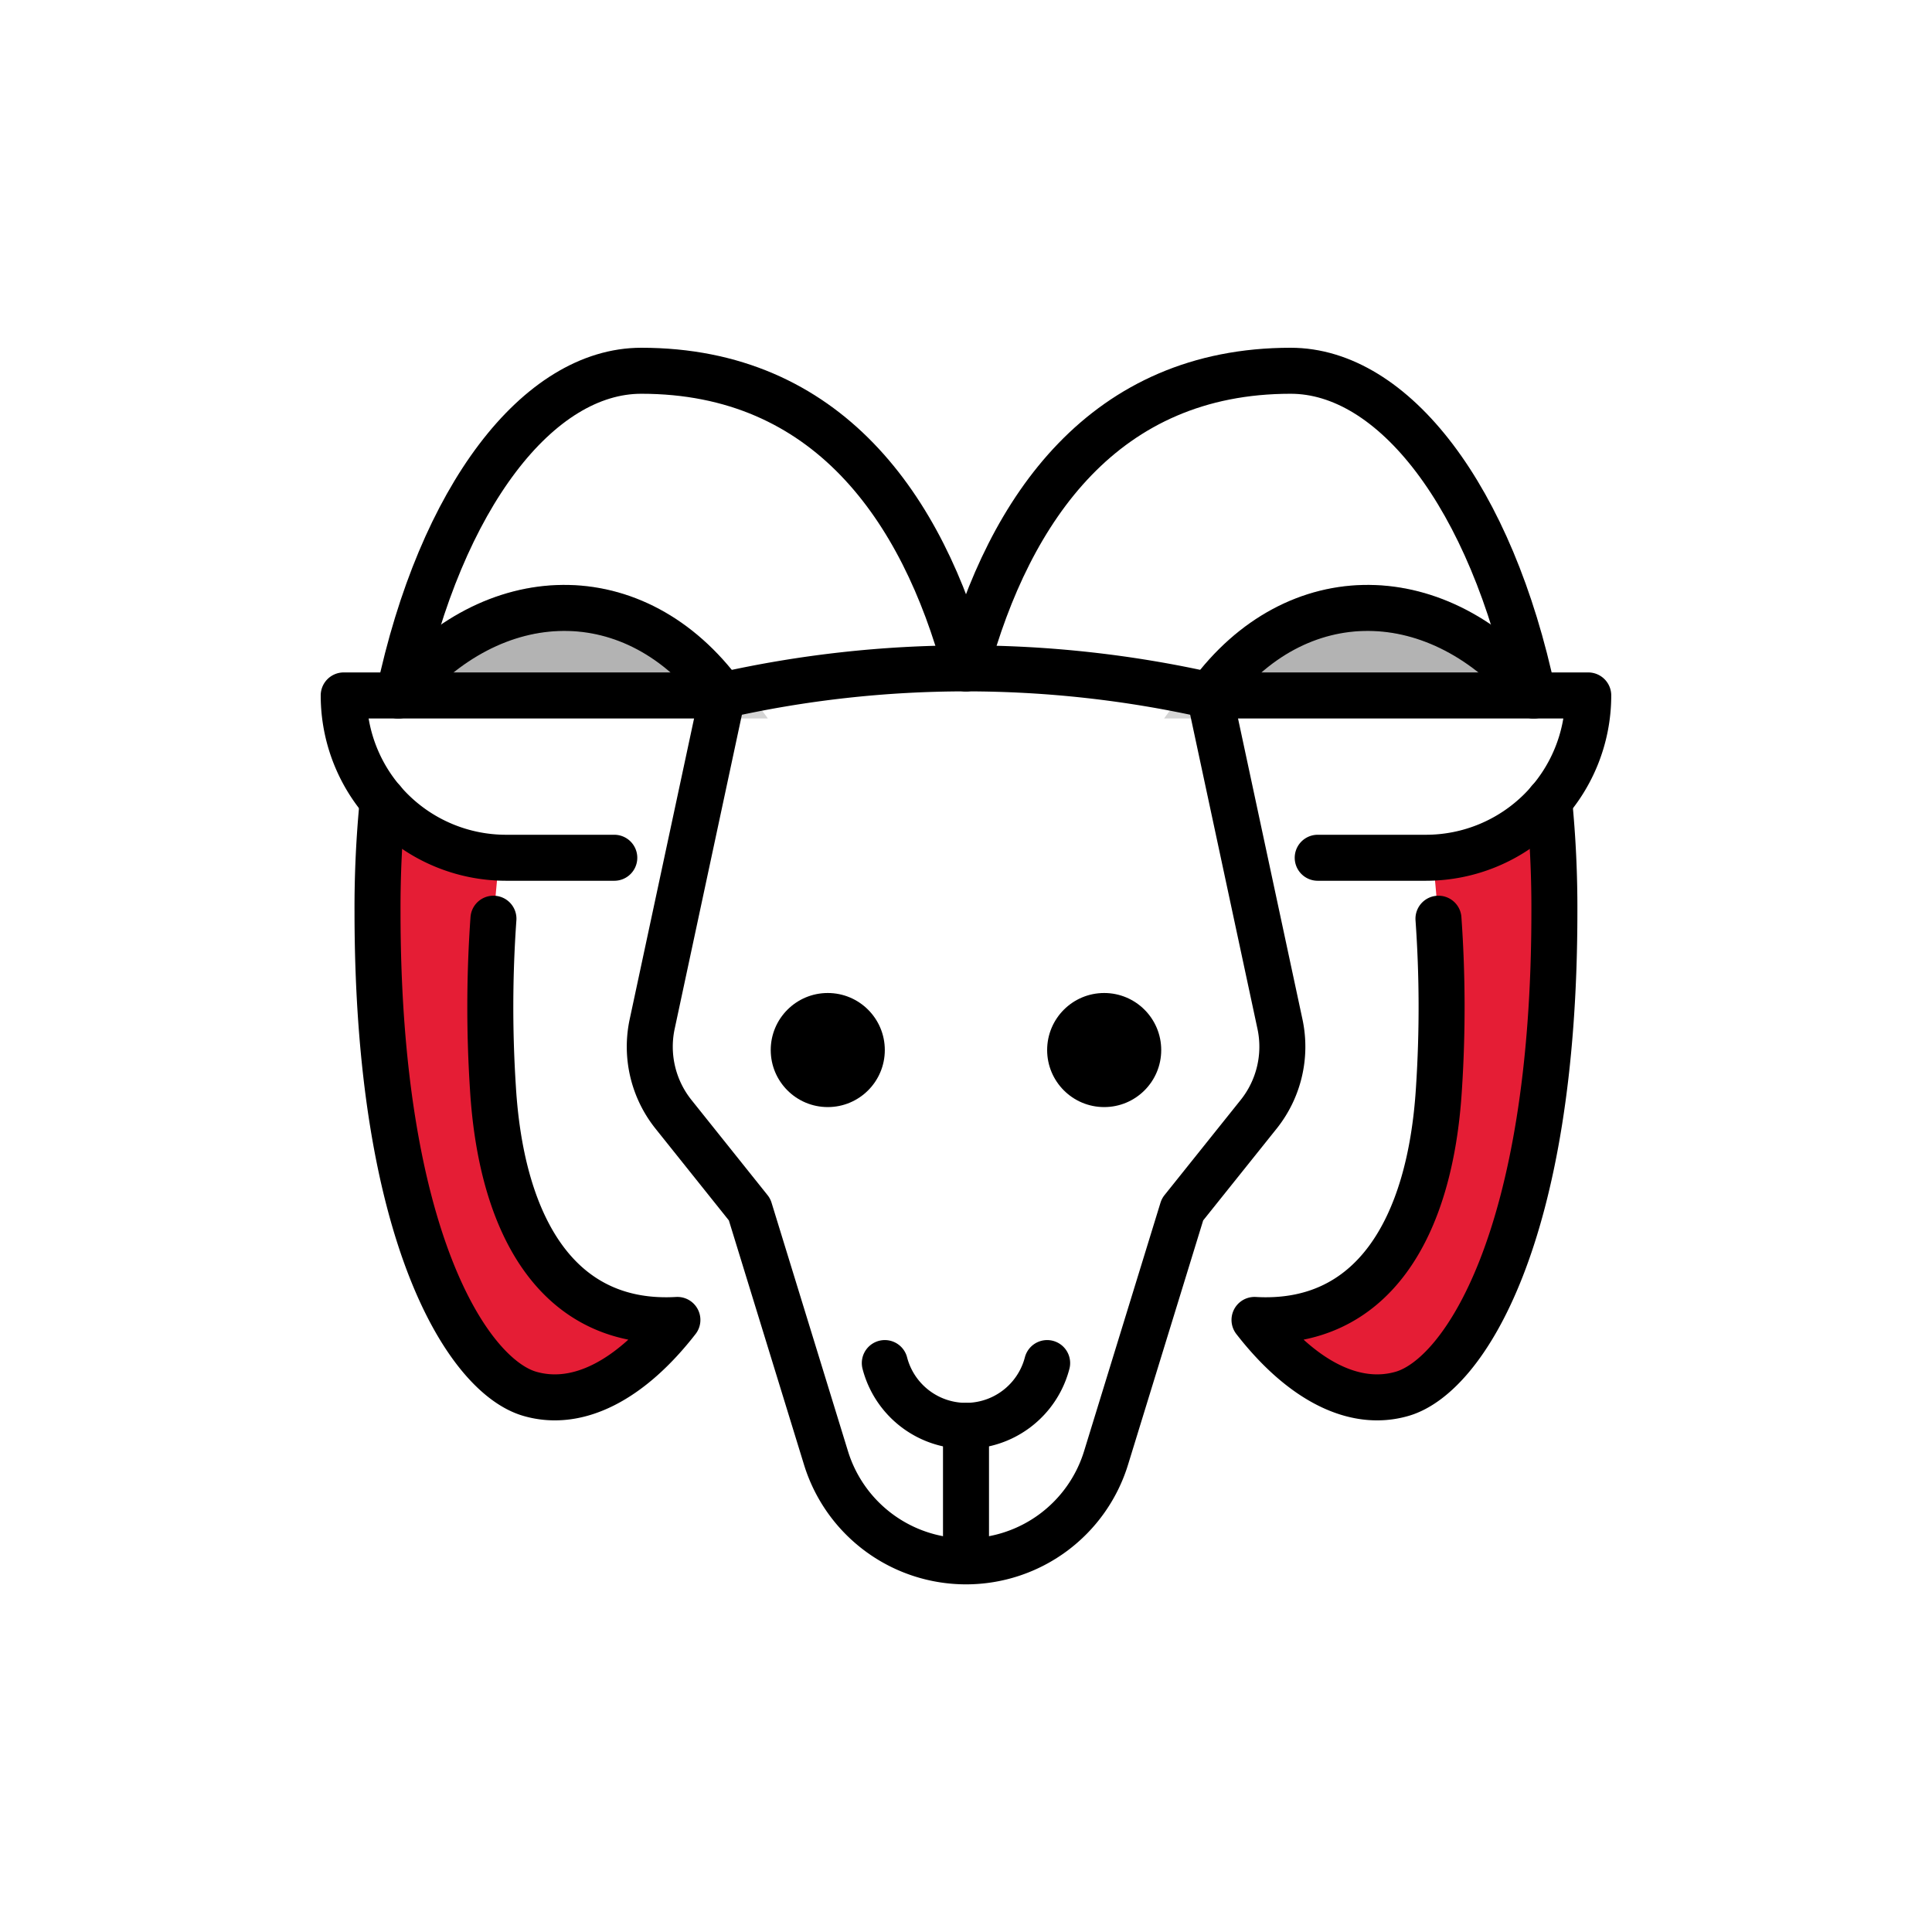 <svg xmlns="http://www.w3.org/2000/svg" width="42" height="42" viewBox="0 0 42 42">
  <g id="aries" transform="translate(-309 -7054)" style="isolation: isolate">
    <rect id="Retângulo_4923" data-name="Retângulo 4923" width="42" height="42" transform="translate(309 7054)" fill="#101010" opacity="0"/>
    <g id="aries-svgrepo-com" transform="translate(316.472 7062.06)">
      <path id="Caminho_1111" data-name="Caminho 1111" d="M2.364,17.9a23.558,23.558,0,0,0-.114,2.411c0,7.048,1.964,10.086,3.309,10.477,1.053.306,2.2-.306,3.21-1.606-2.548.147-3.823-1.96-4.01-5.04A29.349,29.349,0,0,1,4.9,19.135,3.655,3.655,0,0,1,2.364,17.9Z" transform="translate(-1.515 -8.548)" fill="#e51d35"/>
      <path id="Caminho_1112" data-name="Caminho 1112" d="M10.058,12.668c-1.887-2.573-5-2.5-7.058,0Z" transform="translate(-1.824 -5.61)" stroke="#707070" stroke-linecap="round" stroke-width="1" opacity="0.3"/>
      <path id="Caminho_1113" data-name="Caminho 1113" d="M41.071,17.9a23.557,23.557,0,0,1,.114,2.411c0,7.048-1.964,10.086-3.309,10.477-1.053.306-2.2-.306-3.21-1.606,2.548.147,3.823-1.96,4.01-5.04a29.349,29.349,0,0,0-.138-5.007A3.655,3.655,0,0,0,41.071,17.9Z" transform="translate(-14.866 -8.548)" fill="#e51d35"/>
      <path id="Caminho_1114" data-name="Caminho 1114" d="M33,12.668c1.887-2.573,5-2.5,7.058,0Z" transform="translate(-14.179 -5.61)" stroke="#707070" stroke-linecap="round" stroke-width="1" opacity="0.3"/>
      <circle id="Elipse_744" data-name="Elipse 744" cx="1.24" cy="1.24" r="1.24" transform="translate(9.283 13.527)"/>
      <circle id="Elipse_745" data-name="Elipse 745" cx="1.24" cy="1.24" r="1.24" transform="translate(15.292 13.527)"/>
      <path id="Caminho_1115" data-name="Caminho 1115" d="M6.882,17.529H4.529A3.529,3.529,0,0,1,1,14H9.234" transform="translate(-1 -6.942)" fill="none" stroke="#000" stroke-linecap="round" stroke-linejoin="round" stroke-miterlimit="10" stroke-width="1"/>
      <path id="Caminho_1116" data-name="Caminho 1116" d="M35.353,17.529h2.353A3.529,3.529,0,0,0,41.234,14H33" transform="translate(-14.179 -6.942)" fill="none" stroke="#000" stroke-linecap="round" stroke-linejoin="round" stroke-miterlimit="10" stroke-width="1"/>
      <path id="Caminho_1117" data-name="Caminho 1117" d="M13.893,13.588l-1.529,7.143a2.353,2.353,0,0,0,.463,1.963l1.654,2.069,1.661,5.4a3.185,3.185,0,0,0,6.089,0l1.661-5.4,1.656-2.069a2.353,2.353,0,0,0,.463-1.963l-1.53-7.143a24.114,24.114,0,0,0-10.587,0Z" transform="translate(-5.658 -6.53)" fill="none" stroke="#000" stroke-linecap="round" stroke-linejoin="round" stroke-miterlimit="10" stroke-width="1"/>
      <path id="Caminho_1118" data-name="Caminho 1118" d="M24.529,38.677a1.823,1.823,0,0,1-3.529,0" transform="translate(-9.237 -17.105)" fill="none" stroke="#000" stroke-linecap="round" stroke-linejoin="round" stroke-miterlimit="10" stroke-width="1"/>
      <path id="Caminho_1119" data-name="Caminho 1119" d="M24,41v2.941" transform="translate(-10.472 -18.062)" fill="none" stroke="#000" stroke-linecap="round" stroke-miterlimit="10" stroke-width="1"/>
      <path id="Caminho_1120" data-name="Caminho 1120" d="M2.364,17.9a23.558,23.558,0,0,0-.114,2.411c0,7.048,1.964,10.086,3.309,10.477,1.053.306,2.2-.306,3.21-1.606-2.548.147-3.823-1.96-4.01-5.04a27.173,27.173,0,0,1,.011-3.682" transform="translate(-1.515 -8.548)" fill="none" stroke="#000" stroke-linecap="round" stroke-linejoin="round" stroke-miterlimit="10" stroke-width="1"/>
      <path id="Caminho_1121" data-name="Caminho 1121" d="M15.366,8.47C14.425,4.973,12.345,2,8.308,2,6.081,2,3.949,4.723,3.036,9.058" transform="translate(-1.839 -2)" fill="none" stroke="#000" stroke-linecap="round" stroke-linejoin="round" stroke-miterlimit="10" stroke-width="1"/>
      <path id="Caminho_1122" data-name="Caminho 1122" d="M10.058,12.668c-1.887-2.573-5-2.5-7.058,0" transform="translate(-1.824 -5.61)" fill="none" stroke="#000" stroke-linecap="round" stroke-miterlimit="10" stroke-width="1"/>
      <path id="Caminho_1123" data-name="Caminho 1123" d="M41.071,17.9a23.557,23.557,0,0,1,.114,2.411c0,7.048-1.964,10.086-3.309,10.477-1.053.306-2.2-.306-3.21-1.606,2.548.147,3.823-1.96,4.01-5.04a27.172,27.172,0,0,0-.011-3.682" transform="translate(-14.866 -8.548)" fill="none" stroke="#000" stroke-linecap="round" stroke-linejoin="round" stroke-miterlimit="10" stroke-width="1"/>
      <path id="Caminho_1124" data-name="Caminho 1124" d="M24,8.47C24.944,4.973,27.021,2,31.058,2c2.227,0,4.359,2.723,5.272,7.058" transform="translate(-10.472 -2)" fill="none" stroke="#000" stroke-linecap="round" stroke-linejoin="round" stroke-miterlimit="10" stroke-width="1"/>
      <path id="Caminho_1125" data-name="Caminho 1125" d="M33,12.668c1.887-2.573,5-2.5,7.058,0" transform="translate(-14.179 -5.61)" fill="none" stroke="#000" stroke-linecap="round" stroke-miterlimit="10" stroke-width="1"/>
    </g>
  </g>
</svg>
